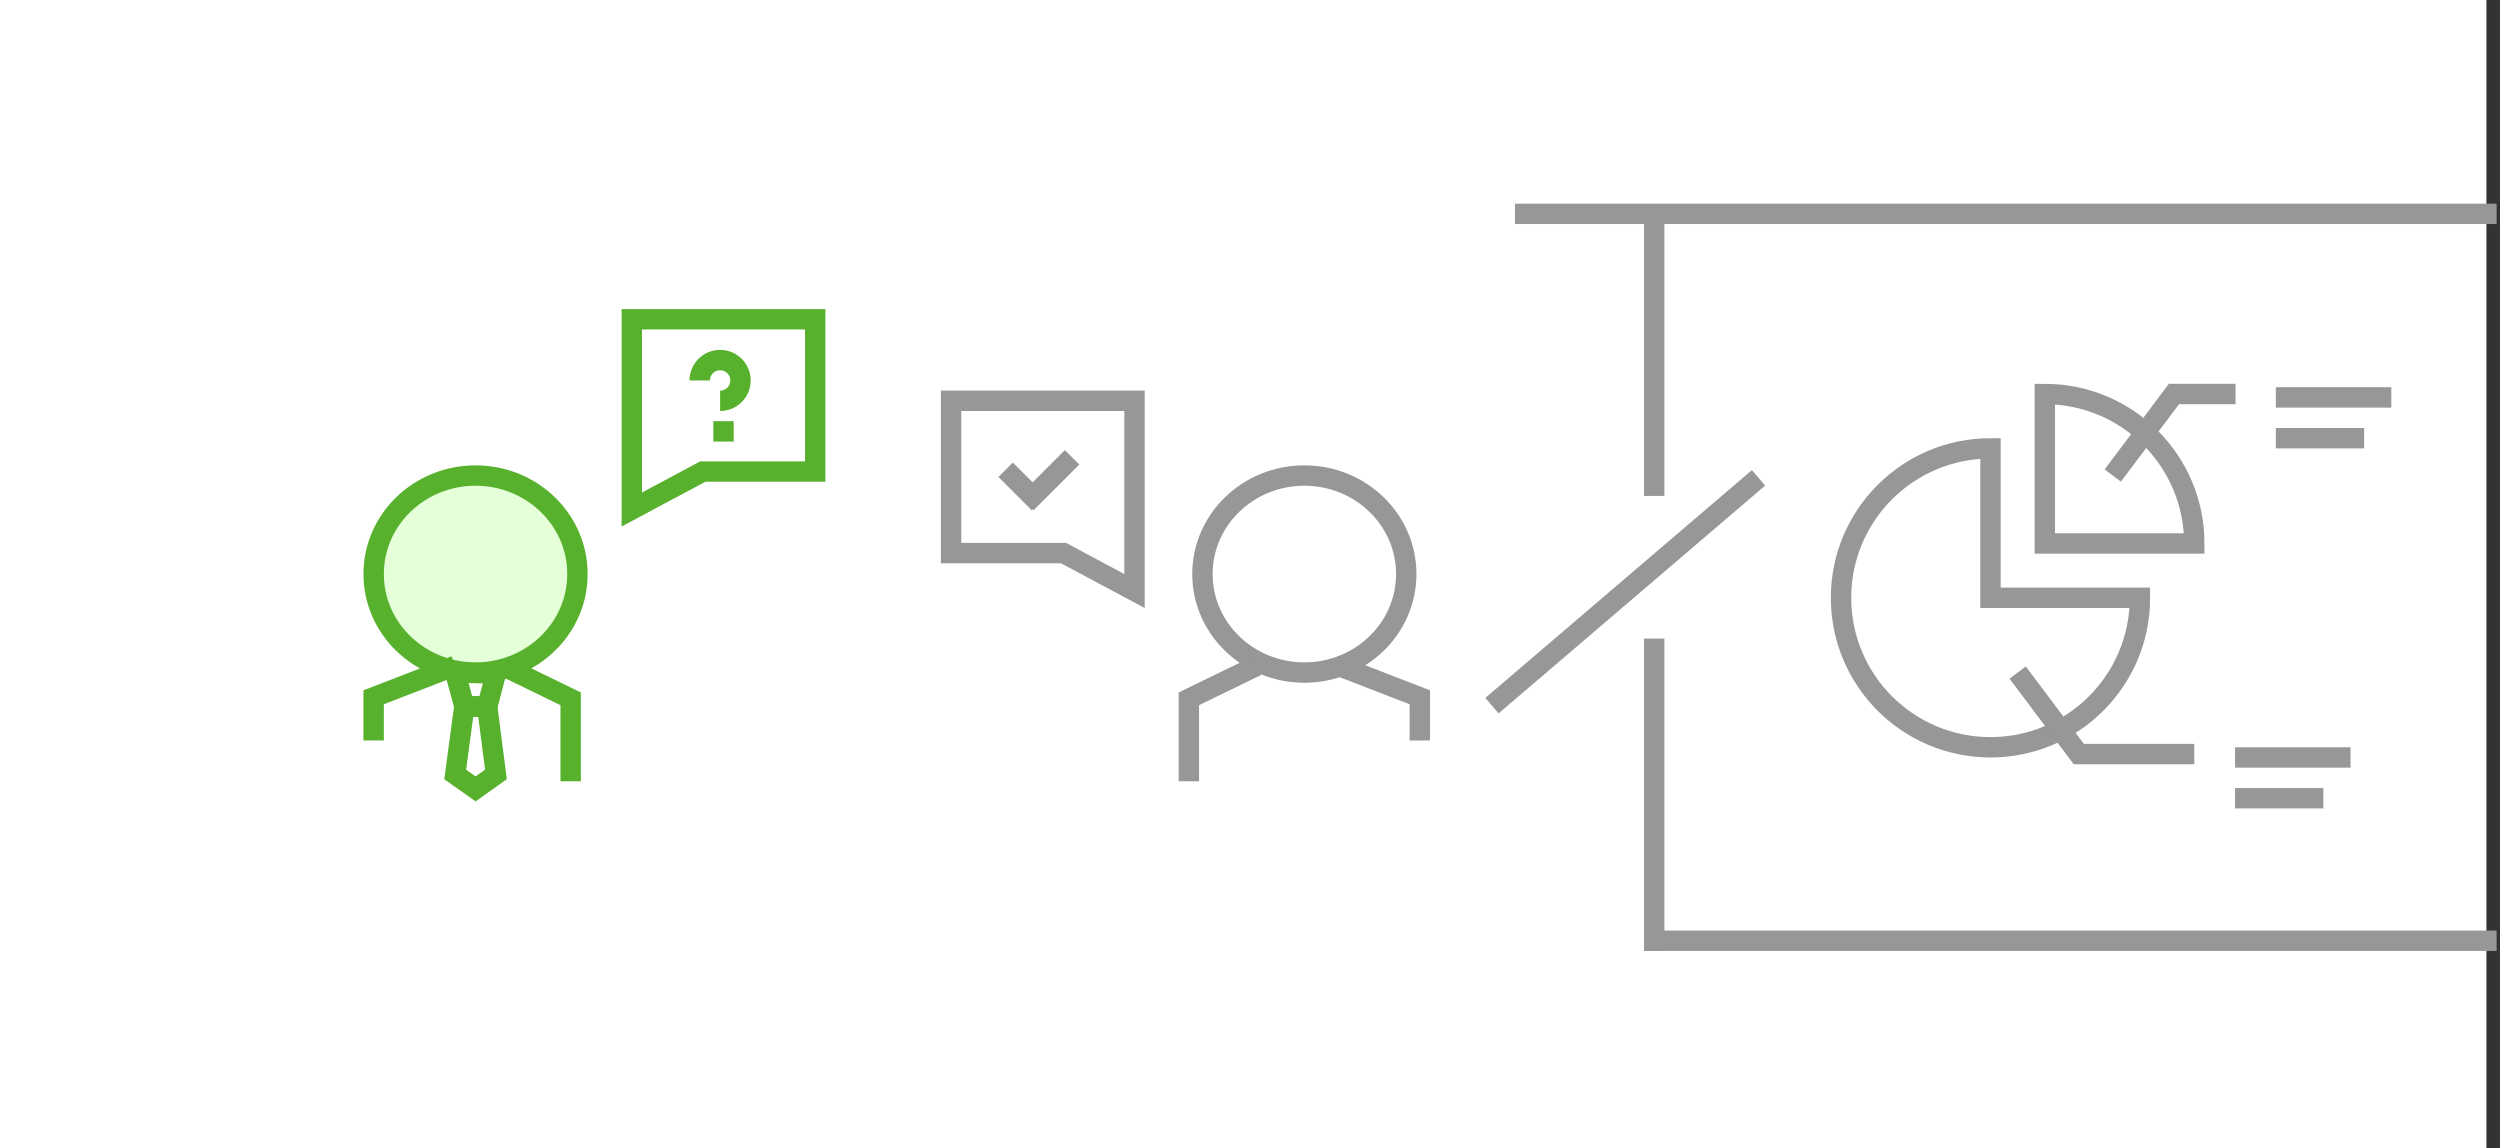 <?xml version="1.0" encoding="UTF-8"?>
<svg width="368px" height="169px" viewBox="0 0 368 169" version="1.1" xmlns="http://www.w3.org/2000/svg" xmlns:xlink="http://www.w3.org/1999/xlink">
    <rect x="0" y="0" width="368" height="169" fill="#333333" stroke="none"/>
    <!-- Generator: Sketch 62 (91390) - https://sketch.com -->
    <title>Group 10</title>
    <desc>Created with Sketch.</desc>
    <g id="Page-1" stroke="none" stroke-width="1" fill="none" fill-rule="evenodd">
        <g id="Services_MOBILE-APP-DEVELOPMENT@2x" transform="translate(-656, -2743)">
            <g id="HowEverything" transform="translate(656, 1829)">
                <g id="Stage3" transform="translate(0, 914)">
                    <g id="Group-10">
                        <rect id="Rectangle" fill="#FFFFFF" x="0" y="0" width="366" height="169"></rect>
                        <g id="Group-6" transform="translate(55, 47)">
                            <g id="Group-8" transform="translate(0, 23)" stroke="#57B12D" stroke-width="3">
                                <g id="Group">
                                    <ellipse id="Oval-Copy" fill="#E5FFD9" cx="15" cy="14.5" rx="15" ry="14.5"></ellipse>
                                    <polyline id="Path-6-Copy-7" transform="translate(6, 33.5) scale(-1, 1) translate(-6, -33.5) " points="-4.26325641e-14 28 12 32.639 12 39"></polyline>
                                    <polyline id="Path-6-Copy-6" points="19 28 29 32.865 29 45"></polyline>
                                </g>
                                <g id="Group-59" transform="translate(12, 29)">
                                    <g id="Group-4">
                                        <polygon id="Path-37" points="0 0 1.351 4.922 4.727 5 6 0.136"></polygon>
                                        <polygon id="Path-38" points="1.351 5 0 15 3.007 17.127 6 15 4.727 5.075"></polygon>
                                    </g>
                                </g>
                            </g>
                            <g id="Group-7" transform="translate(38, 0)">
                                <polygon id="Path-6-Copy-8" stroke="#57B12D" stroke-width="3" transform="translate(13.5, 14) scale(-1, 1) translate(-13.5, -14) " points="27 0 27 19.018 27 28 16.552 22.415 1.49318058e-13 22.415 0 0"></polygon>
                                <path d="M13,12 C14.657,12 16,10.657 16,9 C16,7.343 14.657,6 13,6 C11.343,6 10,7.343 10,9" id="Oval" stroke="#57B12D" stroke-width="3"></path>
                                <rect id="Rectangle" fill="#57B12D" x="12" y="15" width="3" height="3"></rect>
                            </g>
                        </g>
                        <ellipse id="Oval" stroke="#979797" stroke-width="3" fill="#FFFFFF" cx="192" cy="84.5" rx="15" ry="14.5"></ellipse>
                        <polyline id="Path-6-Copy-2" stroke="#979797" stroke-width="3" points="197 98 209 102.639 209 109"></polyline>
                        <polyline id="Path-6-Copy-3" stroke="#979797" stroke-width="3" transform="translate(180, 106.5) scale(-1, 1) translate(-180, -106.5) " points="175 98 185 102.865 185 115"></polyline>
                        <g id="Group-5" transform="translate(224, 30)" stroke="#979797" stroke-linecap="square" stroke-width="3">
                            <line x1="142" y1="1.478" x2="0.5" y2="1.478" id="Line-4"></line>
                            <line x1="142" y1="108.478" x2="19.5" y2="108.478" id="Line-4-Copy"></line>
                            <line x1="19.5" y1="2" x2="19.5" y2="41.5" id="Line-5"></line>
                            <line x1="19.5" y1="65.5" x2="19.5" y2="108.478" id="Line-5"></line>
                        </g>
                        <g id="Group-3" transform="translate(271, 58)" stroke="#979797" stroke-width="3">
                            <path d="M44,30 C44,42.15 34.15,52 22,52 C9.85,52 0,42.15 0,30 C0,17.85 9.85,8 22,8 L22,8 L22,30 Z" id="Combined-Shape"></path>
                            <path d="M30,0 C42.15,0 52,9.85 52,22 L52,22 L30,22 Z" id="Combined-Shape"></path>
                            <polyline id="Path-39" points="40 12 49 0 58.071 0"></polyline>
                            <polyline id="Path-39" transform="translate(39, 47) scale(1, -1) translate(-39, -47) " points="26 53 35 41 52 41"></polyline>
                        </g>
                        <path d="M217,100.212 L261.469,74 L217,100.212 Z" id="Path-40" stroke="#979797" stroke-width="3" transform="translate(239.235, 87.106) rotate(-10) translate(-239.235, -87.106) "></path>
                        <g id="Group-9" transform="translate(335, 58)" stroke="#979797" stroke-width="3">
                            <line x1="0" y1="6.5" x2="13" y2="6.5" id="Path-44"></line>
                            <line x1="0" y1="0.5" x2="17" y2="0.5" id="Path-44"></line>
                        </g>
                        <g id="Group-9" transform="translate(329, 111)" stroke="#979797" stroke-width="3">
                            <line x1="0" y1="6.5" x2="13" y2="6.5" id="Path-44"></line>
                            <line x1="0" y1="0.5" x2="17" y2="0.5" id="Path-44"></line>
                        </g>
                        <g id="Group-6" transform="translate(153.5, 73) scale(-1, 1) translate(-153.5, -73) translate(140, 59)" stroke="#979797" stroke-width="3">
                            <g id="Group-3" transform="translate(14, 11.5) scale(-1, 1) translate(-14, -11.5) translate(9, 8)" stroke-linecap="square">
                                <line x1="0.5" y1="4.621" x2="4.45" y2="4.621" id="Line-8-Copy-11" transform="translate(2.5, 4.621) rotate(45) translate(-2.5, -4.621) "></line>
                                <line x1="3.629" y1="3.5" x2="10.129" y2="3.5" id="Line-8-Copy-12" transform="translate(6.629, 3.5) scale(-1, 1) rotate(45) translate(-6.629, -3.5) "></line>
                            </g>
                            <polygon id="Path-6-Copy-8" transform="translate(13.5, 14) scale(-1, 1) translate(-13.5, -14) " points="27 0 27 19.018 27 28 16.552 22.415 1.49318058e-13 22.415 0 0"></polygon>
                        </g>
                    </g>
                </g>
            </g>
        </g>
    </g>
</svg>